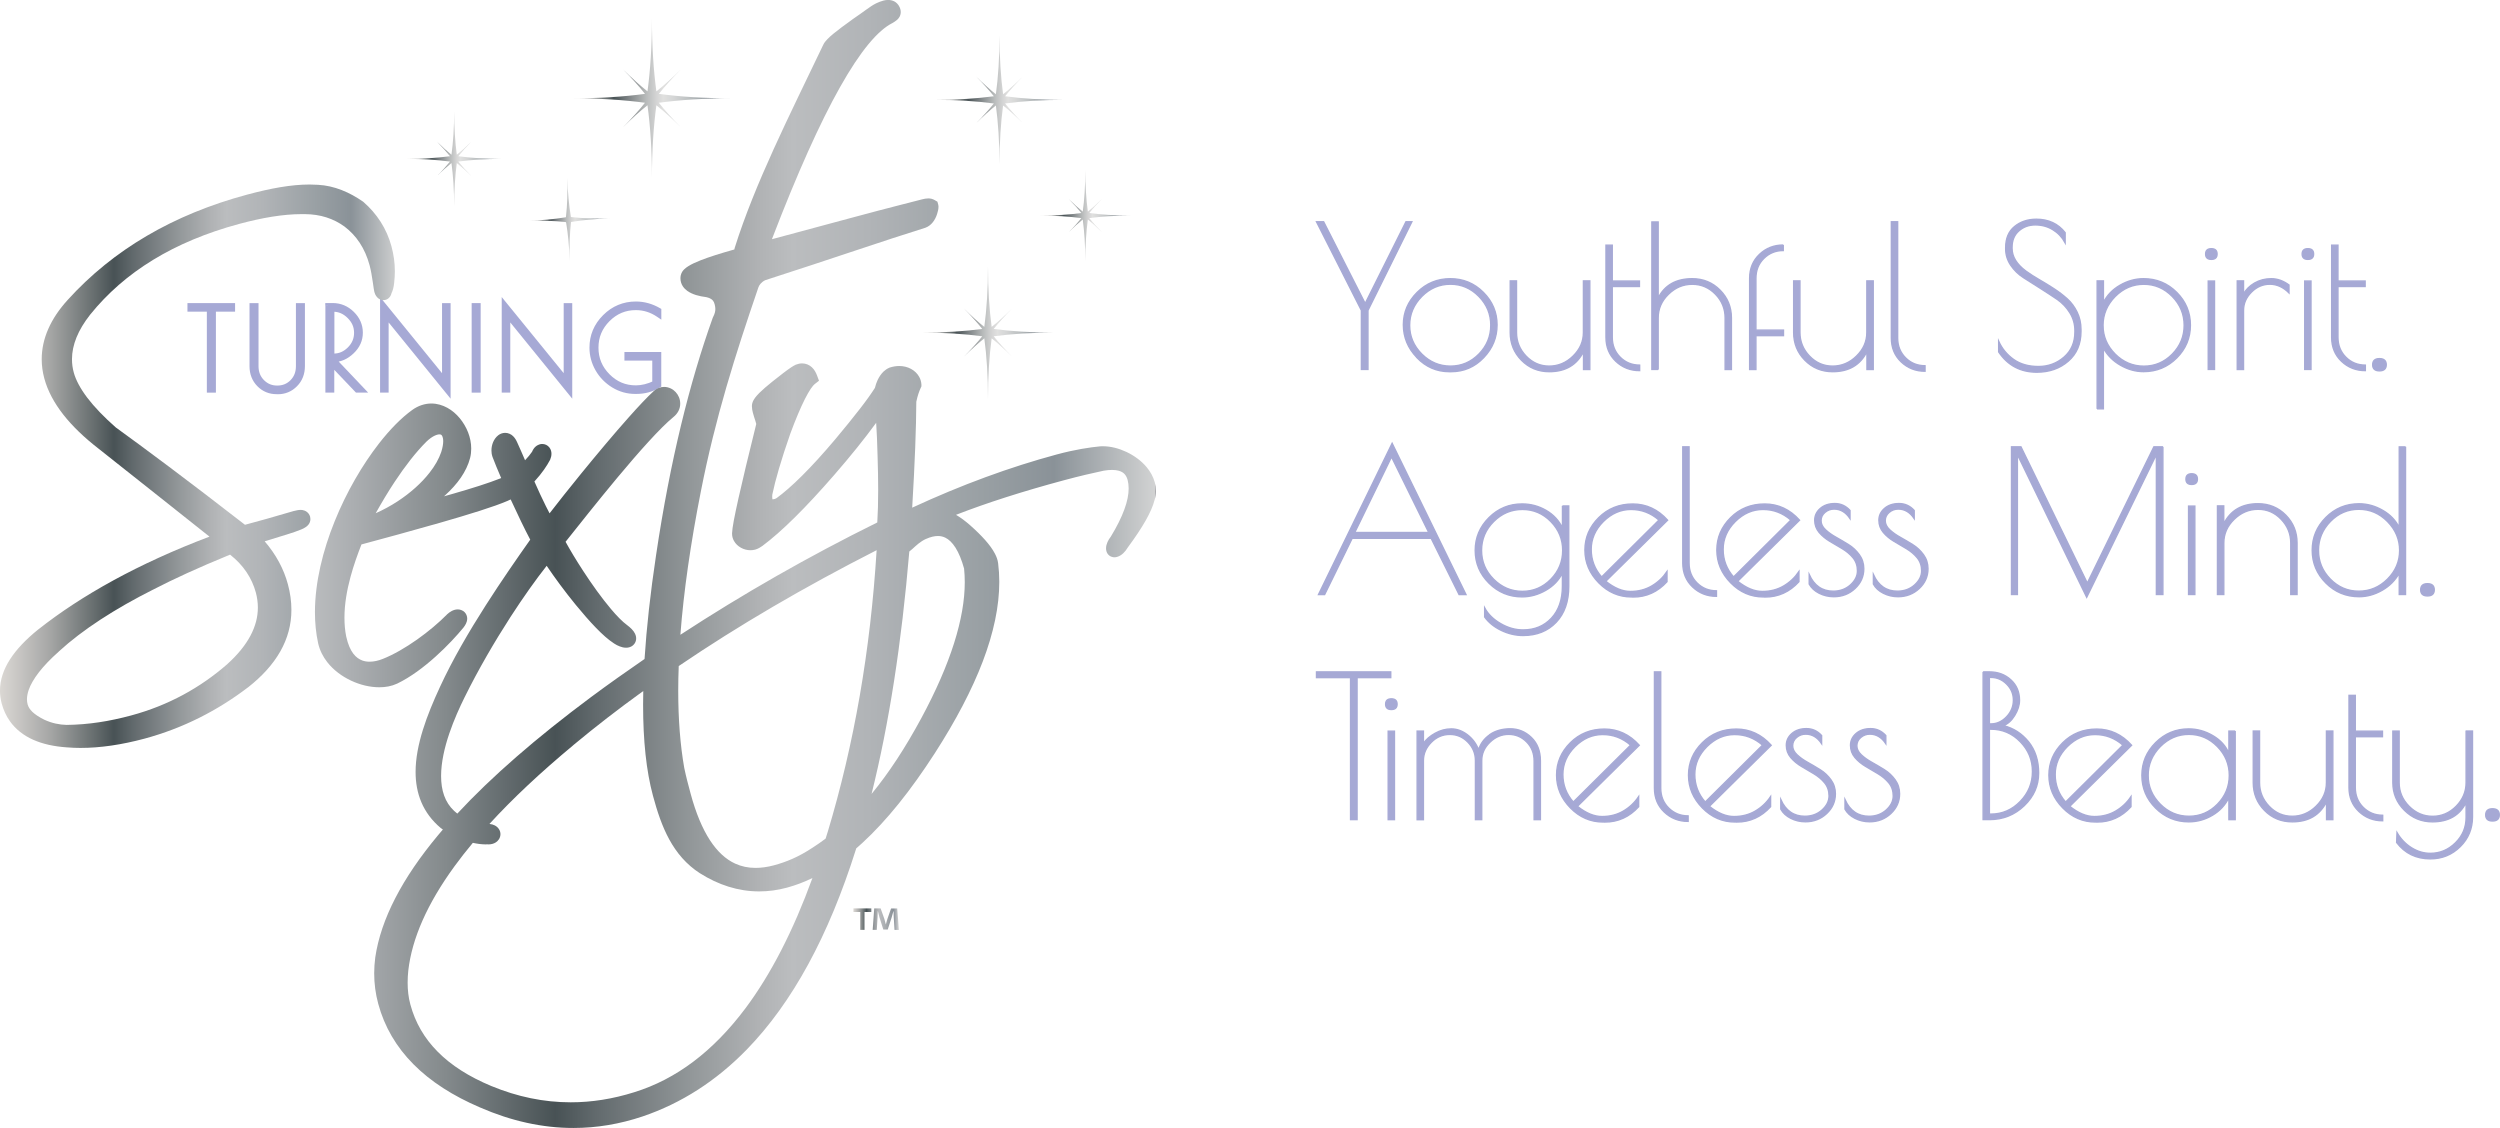 <?xml version="1.0" encoding="UTF-8"?><svg id="Layer_2" xmlns="http://www.w3.org/2000/svg" xmlns:xlink="http://www.w3.org/1999/xlink" viewBox="0 0 449.85 202.97"><defs><style>.cls-1,.cls-2{fill:#a6a9d5;}.cls-3{fill:url(#linear-gradient-8);}.cls-4{fill:url(#linear-gradient-7);}.cls-5{fill:url(#linear-gradient-5);}.cls-6{fill:url(#linear-gradient-6);}.cls-7{fill:url(#linear-gradient-9);}.cls-8{fill:url(#linear-gradient-4);}.cls-9{fill:url(#linear-gradient-3);}.cls-10{fill:url(#linear-gradient-2);}.cls-2{stroke:#a6a9d5;stroke-miterlimit:10;stroke-width:.25px;}.cls-11{fill:url(#linear-gradient);}.cls-12{fill:url(#linear-gradient-10);}.cls-13{fill:url(#linear-gradient-11);}.cls-14{fill:url(#linear-gradient-12);}.cls-15{fill:url(#linear-gradient-13);}</style><linearGradient id="linear-gradient" x1="168.23" y1="76.62" x2="168.24" y2="76.62" gradientTransform="translate(0 212.15) scale(1 -1)" gradientUnits="userSpaceOnUse"><stop offset="0" stop-color="#e4e1de"/><stop offset="0" stop-color="#ddd9d5"/><stop offset=".04" stop-color="#cdcbc8"/><stop offset=".13" stop-color="#a6a7a6"/><stop offset=".24" stop-color="#676e6f"/><stop offset=".29" stop-color="#485255"/><stop offset=".39" stop-color="#888d8f"/><stop offset=".47" stop-color="#b7baba"/><stop offset=".54" stop-color="#d5d5d5"/><stop offset=".57" stop-color="#e0e0df"/><stop offset=".63" stop-color="#d6d7d7"/><stop offset=".73" stop-color="#bdc1c2"/><stop offset=".85" stop-color="#959ca1"/><stop offset=".88" stop-color="#8a9298"/><stop offset="1" stop-color="#d2d3d3"/><stop offset="1" stop-color="#a8a8ab"/></linearGradient><linearGradient id="linear-gradient-2" x1="-2.39" y1="-406.36" x2="-1.9" y2="-406.36" gradientTransform="translate(350.9 59798.47) scale(146.95)" gradientUnits="userSpaceOnUse"><stop offset="0" stop-color="#e4e1de"/><stop offset="0" stop-color="#ddd9d5"/><stop offset=".04" stop-color="#cdcbc8"/><stop offset=".13" stop-color="#a6a7a6"/><stop offset=".24" stop-color="#676e6f"/><stop offset=".29" stop-color="#485255"/><stop offset=".34" stop-color="#636b6e"/><stop offset=".45" stop-color="#929799"/><stop offset=".53" stop-color="#b0b2b4"/><stop offset=".57" stop-color="#bbbdbf"/><stop offset=".66" stop-color="#b1b4b7"/><stop offset=".8" stop-color="#989fa3"/><stop offset=".88" stop-color="#8a9298"/><stop offset="1" stop-color="#d2d3d3"/><stop offset="1" stop-color="#a8a8ab"/></linearGradient><linearGradient id="linear-gradient-3" x1="55.81" y1="119.13" x2="55.81" y2="119.13" gradientTransform="translate(0 212.15) scale(1 -1)" gradientUnits="userSpaceOnUse"><stop offset="0" stop-color="#e4e1de"/><stop offset="0" stop-color="#ddd9d5"/><stop offset=".04" stop-color="#cdcbc8"/><stop offset=".11" stop-color="#a6a7a6"/><stop offset=".22" stop-color="#676e6f"/><stop offset=".26" stop-color="#485255"/><stop offset=".37" stop-color="#888d8f"/><stop offset=".46" stop-color="#b7baba"/><stop offset=".53" stop-color="#d5d5d5"/><stop offset=".57" stop-color="#e0e0df"/><stop offset=".63" stop-color="#d6d7d7"/><stop offset=".73" stop-color="#bdc1c2"/><stop offset=".85" stop-color="#959ca1"/><stop offset=".88" stop-color="#8a9298"/><stop offset="1" stop-color="#d2d3d3"/><stop offset="1" stop-color="#a8a8ab"/></linearGradient><linearGradient id="linear-gradient-4" x1="74.21" y1="73.75" x2="74.22" y2="73.75" gradientTransform="translate(341.08 277.62) scale(0)" xlink:href="#linear-gradient-3"/><linearGradient id="linear-gradient-5" x1="-1.91" y1="-405.65" x2="-1.42" y2="-405.65" gradientTransform="translate(652.81 127016.4) scale(312.87)" gradientUnits="userSpaceOnUse"><stop offset="0" stop-color="#e4e1de"/><stop offset="0" stop-color="#d9d7d6"/><stop offset="0" stop-color="#bebfc1"/><stop offset="0" stop-color="#bbbdbf"/><stop offset=".05" stop-color="#abaeb1"/><stop offset=".16" stop-color="#848a8c"/><stop offset=".29" stop-color="#485255"/><stop offset=".34" stop-color="#636b6e"/><stop offset=".45" stop-color="#929799"/><stop offset=".53" stop-color="#b0b2b4"/><stop offset=".57" stop-color="#bbbdbf"/><stop offset=".66" stop-color="#b1b4b7"/><stop offset=".8" stop-color="#989fa3"/><stop offset=".88" stop-color="#8a9298"/><stop offset="1" stop-color="#d2d3d3"/><stop offset="1" stop-color="#a8a8ab"/></linearGradient><linearGradient id="linear-gradient-6" x1="-11066.83" y1="-7883.16" x2="-11066.35" y2="-7883.16" gradientTransform="translate(468.01 335.42) scale(.03)" xlink:href="#linear-gradient-3"/><linearGradient id="linear-gradient-7" x1="-12.03" y1="-411.74" x2="-11.4" y2="-411.74" gradientTransform="translate(378.67 9748.37) scale(23.58)" xlink:href="#linear-gradient-3"/><linearGradient id="linear-gradient-8" x1="-9.14" y1="-408.8" x2="-8.66" y2="-408.8" gradientTransform="translate(617.01 20233.94) scale(49.35)" xlink:href="#linear-gradient-3"/><linearGradient id="linear-gradient-9" x1="-14.59" y1="-410.75" x2="-14.03" y2="-410.75" gradientTransform="translate(619.12 12201.07) scale(29.61)" xlink:href="#linear-gradient-3"/><linearGradient id="linear-gradient-10" x1="-5.9" y1="-407.42" x2="-5.32" y2="-407.42" gradientTransform="translate(394.18 20124.07) scale(49.35)" xlink:href="#linear-gradient-3"/><linearGradient id="linear-gradient-11" x1="-10.48" y1="-409.12" x2="-9.89" y2="-409.12" gradientTransform="translate(581.88 16170.09) scale(39.48)" xlink:href="#linear-gradient-3"/><linearGradient id="linear-gradient-12" x1="-8.96" y1="-409.69" x2="-8.38" y2="-409.69" gradientTransform="translate(338.37 12159.65) scale(29.61)" xlink:href="#linear-gradient-3"/><linearGradient id="linear-gradient-13" x1="153.55" y1="46.76" x2="161.73" y2="46.76" gradientTransform="translate(0 212.15) scale(1 -1)" gradientUnits="userSpaceOnUse"><stop offset="0" stop-color="#e3e0dd"/><stop offset="0" stop-color="#ddd9d5"/><stop offset=".04" stop-color="#cdcbc8"/><stop offset=".13" stop-color="#a6a7a6"/><stop offset=".24" stop-color="#676f70"/><stop offset=".29" stop-color="#485356"/><stop offset=".34" stop-color="#626b6e"/><stop offset=".45" stop-color="#919699"/><stop offset=".53" stop-color="#afb1b3"/><stop offset=".57" stop-color="#babcbe"/><stop offset=".66" stop-color="#b0b3b6"/><stop offset=".8" stop-color="#979da2"/><stop offset=".88" stop-color="#899097"/><stop offset="1" stop-color="#d2d3d3"/><stop offset="1" stop-color="#a7a7aa"/></linearGradient></defs><g id="Layer_2-2"><g id="Layer_3"><path class="cls-11" d="M168.24,135.53s0,0,0,.01h0Z"/><polygon class="cls-1" points="41.82 55.02 41.35 55.02 41.35 55.13 37.89 55.13 37.89 69.69 37.7 69.69 37.7 70.17 38.18 70.17 38.18 55.13 34.69 55.13 34.69 55.02 34.21 55.02 34.21 55.5 41.82 55.5 41.82 55.02 41.35 55.02 41.82 55.02 41.82 54.54 33.73 54.54 33.73 56.08 37.22 56.08 37.22 70.65 38.85 70.65 38.85 56.08 42.3 56.08 42.3 54.54 41.82 54.54 41.82 55.02"/><path class="cls-1" d="M49.98,70.45v-.48h-.2c-1.13,0-2.03-.38-2.8-1.15-.77-.78-1.14-1.71-1.14-2.91v-10.41h.19v-.48h-.48v10.87c0,1.24.42,2.34,1.25,3.18.82.84,1.89,1.28,3.09,1.27,1.2,0,2.26-.43,3.08-1.26.82-.84,1.24-1.93,1.24-3.19v-10.39h.19v-.48h-.48v10.85c0,1.22-.38,2.16-1.15,2.95-.78.78-1.67,1.15-2.78,1.16v.96c1.34,0,2.53-.49,3.46-1.45.95-.95,1.42-2.2,1.42-3.62v-11.33h-1.62v11.34c0,1.06-.32,1.86-.96,2.52-.65.66-1.41.97-2.39.98-.98,0-1.74-.32-2.41-.99-.65-.67-.97-1.47-.97-2.51v-11.34h-1.62v11.37c0,1.41.48,2.64,1.42,3.59.93.95,2.13,1.44,3.48,1.43h.2v-.48h0Z"/><path class="cls-1" d="M59.03,55.02v.48h.87c1.19,0,2.19.42,3.11,1.31.91.89,1.34,1.87,1.34,3.05,0,1.17-.44,2.15-1.37,3.04-.95.89-1.9,1.3-2.92,1.3h-1.26l5.98,6.3.35-.33v-.48h-.66l-5.27-5.52v5.52h-.17v.48h.48v-15.15h-.48v.48-.48h-.48v15.62h1.6v-4.09l3.9,4.09h2.19l-5.98-6.3-.35.33v.48h.14c1.3,0,2.51-.55,3.58-1.57,1.09-1.03,1.67-2.3,1.66-3.73,0-1.42-.56-2.7-1.63-3.74-1.06-1.04-2.35-1.58-3.78-1.58h-1.35v.48h.48ZM59.68,64.09v.48h.36c1.22,0,2.32-.48,3.23-1.39.92-.91,1.4-2.04,1.39-3.31,0-1.27-.49-2.41-1.43-3.33-.93-.92-2.05-1.41-3.28-1.41h-.74v9.44h.48v-.48h.48v-8.48h-.48v.48h.26c.98,0,1.82.36,2.61,1.14.78.78,1.15,1.62,1.15,2.65,0,1.03-.36,1.87-1.11,2.63-.77.76-1.58,1.11-2.55,1.11h-.36v.48h.48-.48Z"/><polygon class="cls-1" points="80.02 55.02 80.02 55.5 80.12 55.5 80.12 69.04 68.97 55.33 68.97 69.69 68.86 69.69 68.86 70.17 69.35 70.17 69.35 56.15 80.49 69.84 80.49 55.02 80.02 55.02 80.02 55.5 80.02 55.02 79.54 55.02 79.54 67.15 68.39 53.45 68.39 70.65 69.93 70.65 69.93 58.02 81.08 71.74 81.08 54.54 79.54 54.54 79.54 55.02 80.02 55.02"/><polygon class="cls-1" points="85.35 55.02 85.35 55.5 85.53 55.5 85.53 69.69 85.35 69.69 85.35 70.17 85.83 70.17 85.83 55.02 85.35 55.02 85.35 55.5 85.35 55.02 84.87 55.02 84.87 70.65 86.49 70.65 86.49 54.54 84.87 54.54 84.87 55.02 85.35 55.02"/><polygon class="cls-1" points="101.91 55.02 101.91 55.5 102.01 55.5 102.01 69.04 90.87 55.33 90.87 69.69 90.76 69.69 90.76 70.17 91.24 70.17 91.24 56.15 102.38 69.84 102.38 55.02 101.91 55.02 101.91 55.5 101.91 55.02 101.43 55.02 101.43 67.15 90.28 53.45 90.28 70.65 91.82 70.65 91.82 58.02 102.97 71.74 102.97 54.54 101.43 54.54 101.43 55.02 101.91 55.02"/><path class="cls-1" d="M112.83,64.39h.48v-.11h4.72v4.99h.48l-.25-.41c-1.11.69-2.34,1.04-3.74,1.04h-.22c-1.3,0-2.5-.34-3.63-1.02-1.13-.69-2.01-1.59-2.67-2.73-.65-1.14-.97-2.33-.98-3.61,0-2.03.72-3.72,2.18-5.18,1.47-1.46,3.18-2.17,5.22-2.17,1.36,0,2.63.35,3.86,1.07l.24-.41h-.48v.75h.48l.27-.39c-1.34-.91-2.81-1.38-4.37-1.38-2.09,0-3.94.77-5.43,2.27-1.5,1.5-2.26,3.35-2.26,5.45,0,2.1.76,3.95,2.26,5.46,1.49,1.51,3.34,2.29,5.43,2.28,1.19,0,2.4-.3,3.64-.89l.27-.13v-5.34h-5.49v.48h.48-.48v.48h4.53v4.08h.48l-.2-.43c-1.14.54-2.21.8-3.23.8-1.86,0-3.41-.65-4.75-2-1.33-1.35-1.98-2.91-1.98-4.78,0-1.87.65-3.43,1.98-4.77,1.34-1.34,2.89-1.99,4.75-1.99,1.37,0,2.64.4,3.83,1.21l.75.51v-1.93l-.24-.14c-1.36-.79-2.82-1.2-4.34-1.2-2.27,0-4.27.83-5.89,2.45-1.63,1.62-2.47,3.61-2.46,5.86,0,1.44.37,2.81,1.1,4.09.73,1.27,1.74,2.3,3,3.07,1.27.77,2.65,1.16,4.12,1.16h.22c1.56,0,2.99-.39,4.25-1.18l.23-.14v-6.22h-6.63v1.54h.48v-.48h0Z"/><path class="cls-10" d="M55.81,93.01c-.04-.16-.12-.35-.24-.53-.19-.28-.49-.5-.77-.6-.28-.11-.51-.13-.72-.13s-.4.03-.58.06-.37.08-.57.13h-.03c-3.62,1.08-6.6,1.89-8.82,2.49-10.37-8.06-18.22-13.88-23.25-17.52-2.14-1.88-3.85-3.67-5.12-5.33-1.27-1.68-2.08-3.22-2.44-4.55-.22-.8-.32-1.6-.32-2.4,0-1.28.27-2.57.81-3.91.54-1.33,1.36-2.7,2.46-4.1,3.1-3.85,6.86-7.13,11.31-9.85s9.62-4.89,15.51-6.48c4.11-1.11,7.93-1.76,11.22-1.76.19,0,.38,0,.56,0h.02c2.81.02,5.15.79,7.14,2.23,2.12,1.6,3.69,3.88,4.52,6.96h0s0,0,0,0c.27.98.43,2.07.57,2.98.07.46.12.87.18,1.23.03.18.06.34.09.5.02.08.04.16.07.25.03.09.06.19.12.31v.03s.03.03.03.03c.07.13.14.25.29.42.08.08.17.19.34.3.08.05.19.11.32.16s.3.08.47.08c.21,0,.42-.05.6-.13.31-.15.48-.34.59-.49.15-.22.2-.37.24-.5l.03-.12c.22-.44.41-1.06.49-1.93h0v-.02h0c.08-.69.12-1.35.12-1.99,0-1.59-.23-3.08-.61-4.5h0c-.87-3.22-2.64-5.89-5.03-7.98l-.06-.05-.07-.05c-1.17-.81-2.44-1.52-3.8-2.05-1.35-.53-2.78-.87-4.28-.95h-.03c-.48-.03-.97-.05-1.46-.05-3.31,0-7.01.68-11.25,1.82-13.29,3.57-24.11,9.93-32.27,18.93h0c-1.54,1.69-2.71,3.42-3.5,5.22-.79,1.79-1.19,3.63-1.19,5.47,0,1.16.16,2.31.47,3.46.6,2.23,1.77,4.4,3.42,6.51,1.65,2.1,3.79,4.15,6.39,6.16h0c7.77,6.11,14.3,11.37,19.91,15.79-12.78,4.84-23.07,10.58-30.83,16.72h-.01c-2.2,1.78-3.89,3.55-5.06,5.37-1.16,1.81-1.8,3.7-1.8,5.62,0,.78.11,1.55.31,2.32.32,1.18.81,2.25,1.49,3.2,1.01,1.42,2.43,2.54,4.15,3.31s3.75,1.22,6.08,1.38h.02c.8.07,1.62.1,2.46.1,3.49,0,7.37-.56,11.5-1.67,6.96-1.88,13.15-5.06,18.62-9.23h.01c2.52-1.98,4.47-4.12,5.8-6.46s2.01-4.87,2-7.51c0-1.49-.21-3.02-.63-4.57-.74-2.77-2.14-5.36-4.18-7.74.95-.31,2.22-.7,3.87-1.19h.01c1.13-.36,1.99-.64,2.65-.92.34-.14.62-.27.91-.48.15-.11.31-.24.47-.45.08-.11.16-.24.22-.41.06-.16.1-.35.1-.55,0-.14-.02-.28-.05-.41h0ZM40.93,119.48c-4.88,4.27-10.65,7.46-17.33,9.26-3.94,1.06-7.65,1.65-11.62,1.7-1.29-.03-2.64-.3-4.02-.94-.95-.47-1.65-.95-2.13-1.4-.48-.47-.73-.89-.86-1.35-.08-.29-.12-.59-.12-.92,0-.5.1-1.06.31-1.68.32-.93.93-2,1.83-3.17.9-1.16,2.1-2.42,3.59-3.74h0s0-.01,0-.01c4.27-3.91,10-7.64,17.17-11.24h.01c3.24-1.68,7.84-3.82,13.64-6.19,2.42,1.91,3.92,4.2,4.64,6.83.24.91.36,1.81.36,2.69,0,1.69-.43,3.36-1.33,5.06-.9,1.7-2.28,3.41-4.17,5.12h0Z"/><polygon class="cls-9" points="55.81 93.01 55.81 93.01 55.81 93.02 55.81 93.01"/><polygon class="cls-8" points="74.21 73.76 74.21 73.76 74.21 73.76 74.22 73.75 74.21 73.76"/><path class="cls-5" d="M208,88.36c0-.53-.07-1.05-.21-1.57h0c-.28-1.03-.81-1.95-1.47-2.74-.99-1.18-2.29-2.1-3.65-2.74-1.37-.64-2.82-1.01-4.2-1.01-.14,0-.28,0-.42.01h-.05c-1.91.19-4.53.57-7.86,1.47-8.38,2.26-17.06,5.43-26,9.57.48-8.05.72-14.39.74-19.06.25-1.17.5-1.83.78-2.46l.14-.3v-.33c-.03-.49-.16-.96-.39-1.37-.34-.62-.85-1.11-1.48-1.45s-1.35-.52-2.13-.52c-.54,0-1.1.09-1.67.27h-.04s-.04.03-.04.03c-.42.17-.77.42-1.07.7-.44.43-.77.93-1.04,1.48-.22.46-.39.96-.51,1.46-.62.98-1.51,2.24-2.67,3.73-1.22,1.58-2.71,3.42-4.46,5.51h0c-4.43,5.26-7.97,8.7-10.56,10.59h-.01s-.15.1-.3.15c-.13.04-.28.06-.43.07l-.02-.05h0s0-.04,0-.04c-.01-.07-.03-.21-.03-.38,0-.12,0-.25.02-.38.53-2.57,1.6-6.28,3.24-10.97.96-2.6,1.85-4.69,2.62-6.22.39-.76.74-1.38,1.05-1.84.31-.46.58-.75.7-.84l.79-.62-.35-.94c-.2-.54-.47-1.04-.92-1.47-.22-.21-.49-.39-.8-.52-.3-.12-.64-.19-.96-.19-.39,0-.76.08-1.1.22h-.04s-.04.03-.04.03c-.26.12-.48.26-.75.43-.39.26-.87.6-1.43,1.03-.57.43-1.23.95-1.98,1.55h.01s-.01,0-.01,0c-1.02.82-1.8,1.49-2.38,2.07-.29.29-.53.57-.74.84-.2.28-.38.56-.5.95v.05s-.03.05-.03.05c-.04.18-.05.35-.05.5,0,.42.08.78.17,1.14.13.52.31,1.03.44,1.44.07.21.12.39.15.52l.02.09c-1.4,5.64-2.47,10.11-3.2,13.37-.36,1.64-.65,2.98-.84,4.01-.09.52-.17.96-.22,1.34-.05.35-.08.64-.09.91h0v.06h0v.08c0,.47.14.9.34,1.26.3.54.74.94,1.24,1.22s1.09.46,1.73.46c.28,0,.56-.04.85-.11h0c.59-.17.96-.45,1.23-.62l.03-.02.03-.02c3.48-2.59,7.77-6.84,12.96-12.81h0c2.91-3.35,5.42-6.47,7.52-9.35v.05c.11,1.59.19,3.56.25,5.9h0c.07,2.24.11,4.27.11,6.11,0,2.21-.05,4.16-.16,5.87-12.34,6.1-24.14,12.84-35.43,20.21.59-7.72,1.82-16.34,3.69-25.83,2.61-13.27,6.18-24.5,10.31-36.57v-.02s.01-.02.01-.02c.15-.49.57-1.03,1.25-1.36,12-3.86,21.42-7.14,28.76-9.42h.03s.03-.02.03-.02c.55-.2.96-.54,1.26-.89.45-.53.69-1.09.85-1.58.08-.24.14-.47.18-.67.02-.1.04-.2.05-.29s.02-.18.02-.3c0-.04,0-.09,0-.15s-.01-.14-.04-.26l-.15-.55-.5-.29c-.16-.09-.35-.18-.55-.23s-.4-.07-.59-.07c-.39,0-.74.07-1.16.18h0c-.51.14-1.86.47-4.01,1.03-2.16.55-5.15,1.33-8.99,2.37l-13.97,3.76c.02-.06.04-.12.06-.18,4.48-11.66,8.55-20.73,12.19-27.19,1.82-3.23,3.53-5.81,5.11-7.72,1.58-1.92,3.03-3.15,4.23-3.76l.05-.02.04-.03c.28-.17.53-.31.82-.56.15-.13.31-.3.45-.55.14-.25.22-.57.22-.86,0-.19-.03-.36-.07-.51-.05-.2-.14-.41-.26-.61-.18-.3-.46-.6-.81-.79-.36-.19-.76-.27-1.14-.27-.28,0-.55.04-.82.11h0c-.48.13-.92.3-1.33.5-.62.31-1.16.69-1.8,1.15-.64.46-1.39,1.01-2.44,1.72h-.01s-.01.02-.01.02c-1.42,1.02-2.56,1.86-3.42,2.57-.43.35-.79.68-1.09.99-.15.16-.29.31-.42.48-.12.16-.23.33-.33.54h0c-6.13,12.82-12.29,24.95-15.92,36.51h0c-.03.1-.06.2-.07.31-2.53.71-4.58,1.36-6.1,1.96-.89.35-1.59.68-2.16,1.03-.28.18-.54.36-.78.6-.12.12-.24.26-.34.42s-.2.38-.26.63h0c-.04.18-.06.36-.06.56,0,.51.16,1.04.45,1.46.22.32.49.58.79.8.45.32.97.55,1.56.74.56.17,1.2.3,1.91.39.26.07.47.14.63.22.26.13.4.25.52.41.12.15.22.35.3.66.08.32.12.58.12.83,0,.41-.09.83-.41,1.46l-.04.08-.03.08c-4.13,11.54-7.65,25.64-10.18,42.63h0c-1.03,6.85-1.72,13.1-2.08,18.73-3.26,2.24-6.48,4.52-9.65,6.87h0c-9.88,7.36-17.89,14.32-24.04,20.95-.19-.15-.38-.3-.56-.47-.85-.8-1.43-1.71-1.81-2.77-.38-1.05-.55-2.25-.55-3.54,0-2.41.62-5.12,1.47-7.62.85-2.5,1.91-4.81,2.74-6.49h0c2.53-5.12,5.45-10.11,8.27-14.48,2.33-3.6,4.59-6.77,6.52-9.22,1.42,2.11,3.29,4.65,5.22,7.01,1.23,1.5,2.47,2.93,3.64,4.14.58.6,1.15,1.15,1.69,1.62.53.46,1.03.85,1.51,1.16h.01s.03.03.03.03h0c.36.24.71.42,1.06.55.36.14.72.23,1.13.23.16,0,.33-.01.51-.06.14-.03.28-.09.44-.17.23-.12.46-.33.63-.6.16-.27.24-.59.23-.85,0-.34-.09-.6-.19-.82-.16-.33-.36-.59-.61-.85s-.54-.5-.88-.76l.04.03-.04-.03c-.76-.55-1.8-1.6-2.88-2.89-1.64-1.94-3.42-4.43-4.96-6.8-1.29-1.97-2.42-3.87-3.18-5.26,2.29-2.88,5.78-7.29,9.31-11.53,1.92-2.3,3.85-4.55,5.61-6.47,1.75-1.92,3.34-3.51,4.49-4.45h0c.39-.31.7-.69.91-1.1.21-.42.32-.88.31-1.32,0-.81-.32-1.53-.82-2.07-.25-.27-.55-.5-.9-.66-.35-.16-.75-.27-1.17-.27-.33,0-.67.06-.99.19-.32.13-.62.31-.88.55h0s0,.01,0,.01c-1.17,1.07-2.72,2.72-4.49,4.71-2.65,2.97-5.76,6.69-8.6,10.17-2.16,2.65-4.15,5.17-5.66,7.12-.22-.41-.44-.84-.67-1.3-.68-1.35-1.38-2.89-2.06-4.43l.09-.1c1.28-1.39,2.19-2.77,2.7-3.74l.03-.05.02-.05c.14-.34.23-.67.23-1.05,0-.34-.08-.75-.37-1.13-.15-.19-.35-.36-.58-.47-.23-.11-.48-.16-.71-.16-.3,0-.56.08-.77.19-.32.16-.56.38-.74.63-.14.18-.23.37-.32.58-.31.45-.74.99-1.26,1.53-.51-1.17-.98-2.27-1.41-3.2h0c-.19-.43-.41-.81-.75-1.14-.18-.17-.38-.32-.63-.42-.24-.11-.52-.17-.79-.17-.51,0-.94.2-1.24.43-.46.36-.73.79-.93,1.24-.19.46-.3.96-.3,1.5,0,.36.05.74.18,1.12v.03s.02.03.02.03c.39,1.04.93,2.35,1.55,3.78-.09.04-.19.08-.28.12h-.01c-1.96.78-4.96,1.73-8.34,2.7-.54.16-1.1.31-1.66.47.05-.05.11-.09.16-.14,1.12-1.01,2.09-2.08,2.87-3.21.77-1.13,1.35-2.31,1.67-3.55h0c.14-.55.2-1.12.2-1.68,0-2.01-.81-3.95-2.06-5.47-.63-.76-1.38-1.41-2.24-1.88-.86-.47-1.84-.77-2.87-.77-1.16,0-2.36.38-3.44,1.16-1.97,1.42-4,3.49-5.99,6.04-2.98,3.83-5.84,8.71-7.97,13.99-2.13,5.28-3.54,10.94-3.55,16.34,0,1.92.18,3.81.58,5.63h0c.29,1.27.87,2.4,1.63,3.37,1.14,1.46,2.66,2.57,4.3,3.34,1.64.77,3.4,1.19,5.08,1.19,1.11,0,2.19-.19,3.16-.64h.01c2.48-1.19,4.88-3.02,6.97-4.9,2.09-1.88,3.86-3.81,5.01-5.22h0c.18-.23.32-.45.44-.7.12-.25.21-.53.22-.89,0-.2-.03-.43-.13-.65-.07-.17-.18-.34-.3-.47-.19-.21-.43-.35-.65-.43-.22-.08-.43-.11-.61-.11-.43,0-.76.12-1.07.27-.31.16-.6.37-.88.63h-.01s-.01.03-.01.03c-1.42,1.44-3.33,3.06-5.37,4.5-2.04,1.44-4.22,2.71-6.17,3.48h0c-.8.32-1.62.5-2.37.5-.46,0-.89-.07-1.29-.21-.59-.22-1.13-.58-1.64-1.24-.5-.66-.96-1.65-1.27-3.07-.23-1.11-.32-2.26-.32-3.42,0-2.44.45-4.95,1.09-7.32.57-2.11,1.29-4.1,1.97-5.84,3.89-1.05,9.19-2.48,14.1-3.89,2.6-.74,5.08-1.49,7.19-2.16,1.05-.34,2.02-.66,2.86-.96.83-.3,1.54-.57,2.12-.82h.01s.01-.01.01-.01h0c.19-.08.38-.17.56-.26.03.07.06.13.09.19,1.19,2.58,2.42,5.15,3.43,7.05-2.36,3.34-5.21,7.44-8.02,11.84-3.01,4.71-5.96,9.76-8.2,14.61h0c-1.2,2.59-2.3,5.2-3.1,7.78-.8,2.58-1.31,5.12-1.31,7.57,0,1.89.31,3.73,1.04,5.45.73,1.72,1.88,3.29,3.49,4.64h.01s.01.01.01.01c.12.09.24.18.36.26-.29.33-.58.67-.85,1-3.24,3.89-5.81,7.65-7.7,11.32-1.89,3.66-3.11,7.23-3.62,10.71h0v.02c-.12.94-.19,1.88-.19,2.81,0,1.85.24,3.69.73,5.5,1.11,4.12,3.24,7.76,6.33,10.87,3.08,3.11,7.1,5.69,11.99,7.78,5.62,2.45,11.23,3.69,16.81,3.69,4.18,0,8.34-.7,12.45-2.08h0c6.98-2.37,13.23-6.39,18.72-12.02,8.23-8.45,14.75-20.48,19.66-36.05.01-.05.03-.1.04-.15.36-.31.73-.64,1.09-.97,4.41-4.05,8.73-9.46,13.05-16.15h0c3.79-5.89,6.68-11.39,8.64-16.53,1.95-5.14,2.97-9.91,2.97-14.31,0-1.15-.07-2.27-.21-3.37h0c-.08-.6-.28-1.15-.57-1.7-.42-.82-1.03-1.63-1.77-2.47-.75-.84-1.64-1.72-2.66-2.62h0c-.88-.78-1.73-1.41-2.58-1.91,5.53-2.15,11.99-4.22,19.35-6.2,3-.81,5.35-1.34,7.22-1.74.57-.1,1.07-.14,1.51-.14.47,0,.86.05,1.18.14.48.13.79.32,1.04.57.24.25.44.58.58,1.08h0s0,0,0,0c.12.46.19.97.19,1.54,0,1.07-.24,2.35-.78,3.8-.53,1.45-1.34,3.08-2.43,4.87-.25.32-.45.64-.59.96-.16.37-.27.73-.27,1.16,0,.16.02.33.07.51.04.13.1.29.2.44.15.23.41.44.65.53.24.1.44.12.58.12.16,0,.27-.02.34-.04s.12-.03.14-.03h.01c.43-.13.78-.35,1.1-.65.3-.28.58-.63.84-1.07,1.32-1.79,2.39-3.39,3.2-4.82.78-1.39,1.33-2.6,1.61-3.73h0c.17-.51.24-1.03.24-1.55v-.02ZM111.18,114.64l-.03-.03.03.02h0ZM173.48,102.35c.08.77.12,1.58.12,2.41,0,6.47-2.53,14.65-7.8,24.43-2.88,5.34-5.85,9.88-8.97,13.67,3.14-12.59,5.4-27.12,6.79-43.62.19-.14.35-.29.53-.44.36-.32.73-.68,1.14-1,.41-.32.85-.61,1.32-.82h.01c.82-.37,1.54-.53,2.14-.53.5,0,.92.1,1.34.3.62.3,1.24.87,1.84,1.81.58.92,1.11,2.19,1.55,3.79ZM148.91,149.78h0s0,0,0,0c-.11.38-.23.75-.35,1.12-.77.58-1.55,1.12-2.34,1.63h-.01s-.01.01-.01.01c-2.57,1.7-4.78,2.58-6.92,3.16h0c-1.19.32-2.3.47-3.32.47-1.35,0-2.55-.26-3.67-.77-1.68-.77-3.19-2.14-4.55-4.22-1.35-2.08-2.53-4.87-3.47-8.37-.42-1.57-.81-3-1.15-4.65-.72-4.1-1.08-8.73-1.08-13.88,0-1.43.03-2.92.09-4.43,10.73-7.29,22.61-14.23,35.61-20.85-1.11,18.04-4.05,34.93-8.82,50.76h0ZM103.15,134.09h0c3.99-3.32,8.19-6.57,12.6-9.75-.02.84-.03,1.66-.03,2.47,0,6.45.57,11.9,1.77,16.36.77,2.85,1.64,5.51,2.95,7.9,1.3,2.38,3.05,4.48,5.51,6.07h.01c3.28,2.08,6.87,3.26,10.65,3.26,1.65,0,3.32-.22,5.01-.68,1.54-.42,3.06-.99,4.57-1.73-3.46,9.52-7.49,17.34-12.05,23.44-5.83,7.78-12.48,12.77-20,15.1h0c-3.88,1.22-7.68,1.82-11.44,1.82-4.83,0-9.57-.98-14.29-2.93h0c-4.03-1.68-7.24-3.73-9.65-6.17-2.41-2.43-4.04-5.24-4.92-8.5-.35-1.28-.49-2.58-.49-3.94,0-.72.04-1.45.12-2.19.66-5.72,3.38-11.97,8.31-18.74,1.01-1.38,2.11-2.79,3.3-4.22.77.17,1.53.27,2.24.28.13,0,.25,0,.37-.01.07,0,.14.01.21.01.46,0,.91-.1,1.33-.37.2-.14.4-.32.56-.57.15-.24.26-.56.26-.9,0-.29-.08-.59-.22-.82-.2-.36-.5-.6-.79-.75-.29-.15-.59-.23-.9-.26h-.08c4.15-4.54,9.18-9.26,15.1-14.18h0ZM67.61,92.34c1.08-1.93,2.22-3.85,3.42-5.66,1.84-2.78,3.78-5.3,5.72-7.23.51-.49.99-.82,1.39-1.02.41-.2.73-.27.93-.27.13,0,.21.02.27.05.08.04.14.08.23.24.08.16.18.47.18.93,0,.5-.1,1.16-.36,1.97-.41,1.2-1.12,2.47-2.1,3.71-1.46,1.87-3.48,3.67-5.75,5.15-1.25.82-2.57,1.53-3.91,2.13h0ZM148.09,83.65h0s0,0,0,0h0ZM138.96,42.88h0s0,0,0,0Z"/><polygon class="cls-6" points="135.92 98.92 135.91 98.93 135.91 98.93 135.92 98.92"/><path class="cls-4" d="M94.82,39.73c2.64-.08,4.93.01,6.91.22.12.02.12.02.15.15.33,1.97.55,4.25.63,6.88-.07-2.64.01-4.93.23-6.91,0-.14,0-.14.15-.15,1.97-.32,4.25-.55,6.88-.63-2.64.08-4.92,0-6.91-.22-.15,0-.14-.03-.15-.15-.32-1.97-.55-4.25-.63-6.88.08,2.64-.01,4.92-.23,6.91,0,.15,0,.15-.14.16-1.97.33-4.25.55-6.89.63h0Z"/><path class="cls-3" d="M178.81,60.51c3.13-.42,6.74-.66,10.9-.66-4.16,0-7.77-.24-10.9-.66.9-1.14,1.97-2.34,3.27-3.64-1.3,1.3-2.51,2.37-3.64,3.27-.42-3.13-.66-6.74-.66-10.9,0,4.16-.24,7.77-.66,10.9-1.14-.9-2.34-1.97-3.64-3.27,1.3,1.3,2.37,2.51,3.27,3.64-3.13.42-6.74.66-10.9.66,4.16,0,7.77.24,10.9.66-.9,1.13-1.97,2.34-3.27,3.64,1.3-1.3,2.51-2.37,3.64-3.27.42,3.13.66,6.74.66,10.9,0-4.16.24-7.77.66-10.9,1.14.9,2.34,1.97,3.64,3.27-1.3-1.3-2.37-2.51-3.27-3.64h0Z"/><path class="cls-7" d="M196,39.25c2.15-.29,4.63-.46,7.49-.46-2.86,0-5.34-.17-7.49-.46.62-.78,1.36-1.61,2.25-2.5-.89.89-1.72,1.63-2.5,2.25-.29-2.15-.46-4.63-.46-7.49,0,2.86-.16,5.34-.46,7.49-.78-.62-1.61-1.36-2.5-2.25.89.89,1.63,1.72,2.25,2.5-2.15.29-4.63.46-7.49.46,2.86,0,5.34.17,7.49.46-.62.78-1.35,1.61-2.25,2.5.89-.89,1.72-1.63,2.5-2.25.29,2.15.46,4.63.46,7.49,0-2.86.17-5.34.46-7.49.78.62,1.61,1.36,2.5,2.25-.89-.89-1.63-1.72-2.25-2.5h0Z"/><path class="cls-12" d="M118.56,18.49c3.76-.51,8.1-.8,13.11-.8-5,0-9.34-.29-13.11-.8,1.08-1.36,2.38-2.82,3.93-4.38-1.56,1.56-3.01,2.85-4.38,3.93-.51-3.76-.8-8.1-.8-13.11,0,5-.29,9.34-.8,13.11-1.37-1.08-2.82-2.38-4.38-3.93,1.56,1.56,2.85,3.01,3.93,4.38-3.76.51-8.1.8-13.1.8,5,0,9.34.29,13.1.8-1.08,1.36-2.37,2.82-3.93,4.38,1.56-1.56,3.01-2.85,4.38-3.93.51,3.76.8,8.1.8,13.11,0-5,.29-9.34.8-13.1,1.37,1.08,2.82,2.37,4.38,3.93-1.56-1.56-2.85-3.01-3.93-4.38h0Z"/><path class="cls-13" d="M180.86,18.62c3.05-.41,6.57-.65,10.62-.65-4.05,0-7.57-.24-10.62-.65.88-1.11,1.92-2.28,3.19-3.55-1.26,1.26-2.44,2.31-3.55,3.19-.41-3.05-.65-6.57-.65-10.62,0,4.05-.23,7.57-.65,10.62-1.11-.88-2.28-1.92-3.55-3.19,1.26,1.26,2.31,2.44,3.19,3.55-3.05.41-6.57.65-10.62.65,4.05,0,7.57.24,10.62.65-.88,1.1-1.92,2.28-3.19,3.55,1.26-1.26,2.44-2.31,3.55-3.19.41,3.05.65,6.57.65,10.62,0-4.05.24-7.57.65-10.62,1.11.88,2.28,1.92,3.55,3.19-1.26-1.26-2.31-2.44-3.19-3.55h0Z"/><path class="cls-14" d="M82.47,29.07c2.24-.3,4.83-.48,7.81-.48-2.98,0-5.57-.17-7.81-.48.65-.81,1.42-1.68,2.34-2.61-.93.93-1.8,1.7-2.61,2.34-.3-2.24-.48-4.83-.48-7.81,0,2.98-.17,5.57-.48,7.81-.81-.65-1.68-1.42-2.61-2.34.93.93,1.7,1.8,2.34,2.61-2.24.3-4.83.48-7.81.48,2.98,0,5.57.18,7.81.48-.65.81-1.41,1.68-2.34,2.61.93-.93,1.8-1.7,2.61-2.34.3,2.24.48,4.83.48,7.81,0-2.98.18-5.57.48-7.81.81.65,1.68,1.41,2.61,2.34-.93-.93-1.7-1.8-2.34-2.61h0Z"/><path class="cls-15" d="M156.79,163.46v.64h-1.23v3.22h-.77v-3.22h-1.23v-.64h3.23ZM160.96,167.32l-.14-2.27c-.01-.3-.01-.67-.03-1.08h-.04c-.1.34-.21.8-.32,1.15l-.69,2.14h-.8l-.69-2.2c-.07-.3-.18-.75-.27-1.09h-.04c0,.35-.01.72-.03,1.08l-.14,2.27h-.74l.28-3.86h1.15l.67,1.89c.08.3.16.58.26.98h.01c.1-.35.18-.68.27-.96l.67-1.9h1.11l.3,3.86h-.77Z"/></g><path class="cls-2" d="M246.14,66.48h-1.17v-10.63l-8.08-15.95h1.28l7.48,14.71,7.34-14.71h1.06l-7.9,15.95v10.63Z"/><path class="cls-2" d="M254.96,64.34c-1.63-1.69-2.44-3.66-2.44-5.9s.83-4.19,2.48-5.83c1.65-1.64,3.64-2.46,5.97-2.46s4.31.82,5.95,2.46c1.64,1.64,2.46,3.59,2.46,5.85s-.8,4.22-2.41,5.9c-1.61,1.68-3.56,2.52-5.85,2.52h-.32c-2.27,0-4.22-.84-5.85-2.53ZM268.25,58.53c0-2-.71-3.73-2.14-5.19-1.43-1.46-3.14-2.2-5.12-2.2s-3.7.74-5.16,2.21c-1.45,1.48-2.18,3.21-2.18,5.19s.73,3.7,2.18,5.16c1.45,1.45,3.18,2.18,5.17,2.18s3.7-.73,5.12-2.18c1.42-1.45,2.13-3.18,2.13-5.17Z"/><path class="cls-2" d="M284.94,50.54h1.13v15.95h-1.13v-3.22c-1.21,2.41-3.26,3.61-6.17,3.61-1.98,0-3.65-.69-5-2.06-1.35-1.37-2.02-3.04-2.02-5v-9.28h1.13v9.28c0,1.63.57,3.05,1.72,4.25,1.15,1.2,2.53,1.81,4.16,1.81s3.07-.6,4.3-1.81c1.24-1.21,1.86-2.62,1.86-4.25v-9.28Z"/><path class="cls-2" d="M295.04,65.7v.99c-1.68,0-3.11-.56-4.29-1.68-1.18-1.12-1.77-2.56-1.77-4.31v-16.58h1.13v6.45h4.89v.99h-4.89v9.14c0,1.44.48,2.63,1.43,3.58s2.12,1.42,3.49,1.42Z"/><path class="cls-2" d="M298.37,66.48h-1.13v-26.54h1.13v13.68c1.18-2.31,3.22-3.47,6.13-3.47,1.98,0,3.66.69,5.01,2.06,1.36,1.37,2.04,3.04,2.04,5v9.28h-1.13v-9.28c0-1.65-.58-3.08-1.74-4.27-1.16-1.19-2.55-1.79-4.18-1.79s-3.06.6-4.29,1.81c-1.23,1.2-1.84,2.62-1.84,4.25v9.28Z"/><path class="cls-2" d="M320.88,44.09v.99c-1.37,0-2.53.47-3.49,1.42s-1.43,2.14-1.43,3.58v9.32h4.96v.99h-4.96v6.1h-1.13v-16.41c0-1.75.59-3.18,1.77-4.31,1.18-1.12,2.61-1.68,4.29-1.68Z"/><path class="cls-2" d="M335.94,50.54h1.13v15.95h-1.13v-3.22c-1.21,2.41-3.26,3.61-6.17,3.61-1.98,0-3.65-.69-5-2.06-1.35-1.37-2.02-3.04-2.02-5v-9.28h1.13v9.28c0,1.63.57,3.05,1.72,4.25,1.15,1.2,2.53,1.81,4.16,1.81s3.07-.6,4.3-1.81c1.24-1.21,1.86-2.62,1.86-4.25v-9.28Z"/><path class="cls-2" d="M346.39,65.81v.99c-1.68,0-3.11-.56-4.29-1.68-1.18-1.12-1.77-2.56-1.77-4.31v-20.91h1.13v20.91c0,1.44.48,2.63,1.43,3.58s2.12,1.42,3.49,1.42Z"/><path class="cls-2" d="M369.37,41.32c-.93-.57-1.98-.85-3.14-.85s-2.14.36-2.96,1.08c-.82.72-1.22,1.71-1.22,2.96v.18c0,1.49.83,2.85,2.48,4.08.71.52,1.51,1.03,2.39,1.54.89.51,1.77,1.05,2.66,1.63.89.58,1.69,1.19,2.41,1.84.72.65,1.31,1.45,1.77,2.39.46.94.69,1.98.69,3.12v.35c0,2.24-.76,4.03-2.29,5.35-1.52,1.32-3.41,1.98-5.65,1.98-2.95,0-5.24-1.22-6.87-3.65v-1.91c.61,1.35,1.52,2.44,2.71,3.28,1.19.84,2.68,1.26,4.45,1.26s3.31-.57,4.61-1.7,1.95-2.65,1.95-4.54v-.21c0-1.18-.31-2.26-.92-3.24-.61-.98-1.38-1.78-2.3-2.41-.92-.63-1.93-1.28-3.01-1.97-1.09-.68-2.09-1.32-3.01-1.91-.92-.59-1.69-1.33-2.3-2.23-.61-.9-.92-1.88-.92-2.94v-.25c0-1.65.53-2.92,1.6-3.79,1.06-.87,2.37-1.31,3.93-1.31,2.17,0,3.9.8,5.17,2.41v1.81c-.54-.99-1.28-1.77-2.21-2.34Z"/><path class="cls-2" d="M377.36,73.57v-23.03h1.13v3.9c.64-1.3,1.64-2.34,2.99-3.12,1.36-.78,2.77-1.17,4.23-1.17,2.34,0,4.33.82,5.97,2.46,1.64,1.64,2.46,3.61,2.46,5.9s-.82,4.26-2.46,5.9-3.63,2.46-5.97,2.46c-1.42,0-2.8-.38-4.15-1.15-1.35-.77-2.37-1.8-3.08-3.1v10.95h-1.13ZM378.42,58.55c0,1.98.73,3.7,2.18,5.16,1.45,1.45,3.18,2.18,5.17,2.18s3.7-.73,5.12-2.18c1.42-1.45,2.13-3.18,2.13-5.17s-.71-3.73-2.14-5.19c-1.43-1.46-3.14-2.2-5.12-2.2s-3.7.74-5.16,2.21c-1.45,1.48-2.18,3.21-2.18,5.19Z"/><path class="cls-2" d="M397.91,46.67c-.69,0-1.03-.32-1.03-.96s.34-.96,1.03-.96,1.03.32,1.03.96-.34.96-1.03.96ZM398.48,50.57v15.91h-1.13v-15.91h1.13Z"/><path class="cls-2" d="M408.44,51.14c-1.25,0-2.36.47-3.31,1.42s-1.43,2.04-1.43,3.3v10.63h-1.13v-15.95h1.13v2.37c.43-.8,1.09-1.46,1.98-1.98.9-.52,1.9-.78,3.01-.78s2.17.38,3.19,1.13v1.42c-1.04-1.04-2.19-1.56-3.44-1.56Z"/><path class="cls-2" d="M415.28,46.67c-.69,0-1.03-.32-1.03-.96s.34-.96,1.03-.96,1.03.32,1.03.96-.34.96-1.03.96ZM415.84,50.57v15.91h-1.13v-15.91h1.13Z"/><path class="cls-2" d="M425.62,65.7v.99c-1.68,0-3.11-.56-4.29-1.68-1.18-1.12-1.77-2.56-1.77-4.31v-16.58h1.13v6.45h4.89v.99h-4.89v9.14c0,1.44.48,2.63,1.43,3.58s2.12,1.42,3.49,1.42Z"/><path class="cls-2" d="M428.16,66.73c-.82,0-1.22-.37-1.22-1.1s.41-1.1,1.22-1.1,1.22.37,1.22,1.1-.41,1.1-1.22,1.1Z"/><path class="cls-2" d="M250.5,79.77l13.29,27.22h-1.24l-5.03-10.13h-14.21l-4.96,10.13h-1.1l13.25-27.22ZM250.39,82.21l-6.62,13.61h13.32l-6.7-13.61Z"/><path class="cls-2" d="M281.15,91.04h1.13v14.46c0,2.74-.76,4.9-2.27,6.48-1.51,1.58-3.5,2.37-5.95,2.37-1.35,0-2.66-.31-3.93-.92s-2.27-1.42-2.98-2.41v-1.63c.61,1.13,1.58,2.08,2.89,2.83,1.31.76,2.65,1.13,4.02,1.13,2.08,0,3.78-.7,5.1-2.11,1.32-1.41,1.98-3.33,1.98-5.76v-2.37c-.64,1.3-1.64,2.34-3.01,3.12-1.37.78-2.79,1.17-4.25,1.17-2.31,0-4.3-.82-5.95-2.46-1.65-1.64-2.48-3.61-2.48-5.9s.83-4.26,2.48-5.9c1.65-1.64,3.64-2.46,5.95-2.46,1.54,0,2.97.38,4.31,1.15,1.33.77,2.32,1.83,2.96,3.17v-3.97ZM266.59,99.04c0,2.01.73,3.74,2.18,5.19,1.45,1.45,3.18,2.18,5.17,2.18s3.7-.73,5.12-2.18c1.42-1.45,2.13-3.18,2.13-5.19s-.71-3.74-2.13-5.19c-1.42-1.45-3.12-2.18-5.12-2.18s-3.72.73-5.17,2.18c-1.45,1.45-2.18,3.18-2.18,5.19Z"/><path class="cls-2" d="M293.87,107.41h-.32c-2.24,0-4.2-.84-5.86-2.53-1.66-1.69-2.5-3.66-2.5-5.9s.83-4.19,2.48-5.83c1.65-1.64,3.7-2.46,6.13-2.46s4.52.97,6.27,2.91l-11.13,10.99c1.54,1.23,3.01,1.84,4.43,1.84s2.69-.32,3.81-.97,2.05-1.52,2.78-2.6v1.81c-1.68,1.84-3.71,2.76-6.09,2.76ZM293.5,91.67c-1.88,0-3.54.73-5,2.18-1.45,1.45-2.18,3.12-2.18,5.01s.63,3.54,1.88,4.96l10.31-10.24c-1.47-1.28-3.14-1.91-5.02-1.91Z"/><path class="cls-2" d="M308.86,106.31v.99c-1.68,0-3.11-.56-4.29-1.68-1.18-1.12-1.77-2.56-1.77-4.31v-20.91h1.13v20.91c0,1.44.48,2.63,1.43,3.58s2.12,1.42,3.49,1.42Z"/><path class="cls-2" d="M317.61,107.41h-.32c-2.24,0-4.2-.84-5.86-2.53-1.66-1.69-2.5-3.66-2.5-5.9s.83-4.19,2.48-5.83c1.65-1.64,3.7-2.46,6.13-2.46s4.52.97,6.27,2.91l-11.13,10.99c1.54,1.23,3.01,1.84,4.43,1.84s2.69-.32,3.81-.97,2.05-1.52,2.78-2.6v1.81c-1.68,1.84-3.71,2.76-6.09,2.76ZM317.24,91.67c-1.88,0-3.54.73-5,2.18-1.45,1.45-2.18,3.12-2.18,5.01s.63,3.54,1.88,4.96l10.31-10.24c-1.47-1.28-3.14-1.91-5.02-1.91Z"/><path class="cls-2" d="M330.02,91.6c-.61,0-1.16.2-1.63.6s-.71.9-.71,1.49.27,1.13.8,1.63,1.17.95,1.91,1.36,1.49.86,2.25,1.33c.76.47,1.4,1.08,1.93,1.81.53.73.8,1.57.8,2.52,0,1.39-.53,2.58-1.58,3.56-1.05.98-2.32,1.47-3.81,1.47-.95,0-1.83-.21-2.64-.62-.81-.41-1.41-.96-1.79-1.65v-1.7c.9,1.98,2.34,2.98,4.32,2.98,1.23,0,2.26-.38,3.1-1.13.84-.76,1.26-1.6,1.26-2.53s-.27-1.72-.8-2.36c-.53-.64-1.18-1.18-1.93-1.63-.76-.45-1.51-.89-2.25-1.33-.74-.44-1.38-.97-1.91-1.59-.53-.63-.8-1.36-.8-2.2s.34-1.55,1.01-2.13c.67-.58,1.54-.87,2.61-.87s1.97.41,2.73,1.24v1.45c-.76-1.13-1.71-1.7-2.87-1.7Z"/><path class="cls-2" d="M341.57,91.6c-.61,0-1.16.2-1.63.6s-.71.9-.71,1.49.27,1.13.8,1.63,1.17.95,1.91,1.36,1.49.86,2.25,1.33c.76.47,1.4,1.08,1.93,1.81.53.73.8,1.57.8,2.52,0,1.39-.53,2.58-1.58,3.56-1.05.98-2.32,1.47-3.81,1.47-.95,0-1.83-.21-2.64-.62-.81-.41-1.41-.96-1.79-1.65v-1.7c.9,1.98,2.34,2.98,4.32,2.98,1.23,0,2.26-.38,3.1-1.13.84-.76,1.26-1.6,1.26-2.53s-.27-1.72-.8-2.36c-.53-.64-1.18-1.18-1.93-1.63-.76-.45-1.51-.89-2.25-1.33-.74-.44-1.38-.97-1.91-1.59-.53-.63-.8-1.36-.8-2.2s.34-1.55,1.01-2.13c.67-.58,1.54-.87,2.61-.87s1.97.41,2.73,1.24v1.45c-.76-1.13-1.71-1.7-2.87-1.7Z"/><path class="cls-2" d="M389.19,80.4v26.58h-1.17v-25.2l-12.54,25.69-12.47-25.69v25.2h-1.06v-26.58h1.7l11.94,24.52,11.98-24.52h1.63Z"/><path class="cls-2" d="M394.37,87.17c-.69,0-1.03-.32-1.03-.96s.34-.96,1.03-.96,1.03.32,1.03.96-.34.96-1.03.96ZM394.94,91.07v15.91h-1.13v-15.91h1.13Z"/><path class="cls-2" d="M400.14,106.98h-1.13v-15.95h1.13v3.23c1.21-2.41,3.26-3.62,6.17-3.62,1.98,0,3.65.69,5,2.06,1.35,1.37,2.02,3.04,2.02,5v9.28h-1.13v-9.28c0-1.63-.57-3.05-1.72-4.25-1.15-1.21-2.53-1.81-4.16-1.81s-3.07.6-4.31,1.81c-1.24,1.2-1.86,2.62-1.86,4.25v9.28Z"/><path class="cls-2" d="M432.85,80.4v26.58h-1.13v-3.86c-.71,1.3-1.74,2.33-3.08,3.1-1.35.77-2.73,1.15-4.15,1.15-2.34,0-4.33-.82-5.97-2.46-1.64-1.64-2.46-3.61-2.46-5.9s.82-4.26,2.46-5.9,3.63-2.46,5.97-2.46c1.46,0,2.88.39,4.24,1.17,1.36.78,2.36,1.82,2.99,3.12v-14.53h1.13ZM417.19,99.03c0,2,.71,3.72,2.13,5.17,1.42,1.45,3.12,2.18,5.12,2.18s3.72-.73,5.17-2.18c1.45-1.45,2.18-3.17,2.18-5.16s-.73-3.71-2.18-5.19c-1.45-1.48-3.17-2.21-5.16-2.21s-3.69.73-5.12,2.2c-1.43,1.47-2.14,3.2-2.14,5.19Z"/><path class="cls-2" d="M436.8,107.23c-.82,0-1.22-.37-1.22-1.1s.41-1.1,1.22-1.1,1.22.37,1.22,1.1-.41,1.1-1.22,1.1Z"/><path class="cls-2" d="M250.25,120.9v1.03h-6.06v25.55h-1.17v-25.55h-6.13v-1.03h13.36Z"/><path class="cls-2" d="M250.36,127.67c-.69,0-1.03-.32-1.03-.96s.34-.96,1.03-.96,1.03.32,1.03.96-.34.96-1.03.96ZM250.92,131.57v15.91h-1.13v-15.91h1.13Z"/><path class="cls-2" d="M268.09,132.17c1-.68,2.23-1.03,3.67-1.03s2.71.52,3.79,1.56,1.63,2.44,1.63,4.22v10.56h-1.13v-10.56c0-1.37-.45-2.51-1.35-3.42-.9-.91-1.98-1.36-3.24-1.36s-2.39.47-3.37,1.42c-.98.95-1.47,2.04-1.47,3.3v10.63h-1.13v-10.63c0-1.28-.45-2.38-1.35-3.31-.9-.93-1.98-1.4-3.26-1.4s-2.39.47-3.33,1.42-1.42,2.04-1.42,3.3v10.63h-1.13v-15.95h1.13v2.23c.47-.71,1.17-1.32,2.11-1.84.93-.52,1.9-.78,2.91-.78s1.97.35,2.89,1.05c.92.7,1.59,1.6,2.02,2.71.35-1.13,1.03-2.04,2.04-2.73Z"/><path class="cls-2" d="M288.77,147.91h-.32c-2.24,0-4.2-.84-5.86-2.53-1.66-1.69-2.5-3.66-2.5-5.9s.83-4.19,2.48-5.83c1.65-1.64,3.7-2.46,6.13-2.46s4.52.97,6.27,2.91l-11.13,10.99c1.54,1.23,3.01,1.84,4.43,1.84s2.69-.32,3.81-.97,2.05-1.52,2.78-2.61v1.81c-1.68,1.84-3.71,2.76-6.09,2.76ZM288.4,132.17c-1.88,0-3.54.73-5,2.18-1.45,1.45-2.18,3.12-2.18,5.01s.63,3.54,1.88,4.96l10.31-10.24c-1.47-1.28-3.14-1.91-5.02-1.91Z"/><path class="cls-2" d="M303.76,146.81v.99c-1.68,0-3.11-.56-4.29-1.68s-1.77-2.56-1.77-4.31v-20.91h1.13v20.91c0,1.44.48,2.64,1.43,3.58.96.95,2.12,1.42,3.49,1.42Z"/><path class="cls-2" d="M312.51,147.91h-.32c-2.24,0-4.2-.84-5.86-2.53-1.66-1.69-2.5-3.66-2.5-5.9s.83-4.19,2.48-5.83c1.65-1.64,3.7-2.46,6.13-2.46s4.52.97,6.27,2.91l-11.13,10.99c1.54,1.23,3.01,1.84,4.43,1.84s2.69-.32,3.81-.97,2.05-1.52,2.78-2.61v1.81c-1.68,1.84-3.71,2.76-6.09,2.76ZM312.14,132.17c-1.88,0-3.54.73-5,2.18-1.45,1.45-2.18,3.12-2.18,5.01s.63,3.54,1.88,4.96l10.31-10.24c-1.47-1.28-3.14-1.91-5.02-1.91Z"/><path class="cls-2" d="M324.91,132.1c-.61,0-1.16.2-1.63.6s-.71.9-.71,1.49.27,1.13.8,1.63,1.17.95,1.91,1.36,1.49.86,2.25,1.33c.76.47,1.4,1.08,1.93,1.81.53.73.8,1.57.8,2.52,0,1.39-.53,2.58-1.58,3.56-1.05.98-2.32,1.47-3.81,1.47-.95,0-1.83-.21-2.64-.62-.81-.41-1.41-.96-1.79-1.65v-1.7c.9,1.98,2.34,2.98,4.32,2.98,1.23,0,2.26-.38,3.1-1.13.84-.76,1.26-1.6,1.26-2.53s-.27-1.72-.8-2.36-1.18-1.18-1.93-1.63c-.76-.45-1.51-.89-2.25-1.33-.74-.44-1.38-.97-1.91-1.59-.53-.63-.8-1.36-.8-2.2s.34-1.55,1.01-2.13c.67-.58,1.54-.87,2.61-.87s1.97.41,2.73,1.24v1.45c-.76-1.13-1.71-1.7-2.87-1.7Z"/><path class="cls-2" d="M336.46,132.1c-.61,0-1.16.2-1.63.6s-.71.9-.71,1.49.27,1.13.8,1.63,1.17.95,1.91,1.36,1.49.86,2.25,1.33c.76.47,1.4,1.08,1.93,1.81.53.73.8,1.57.8,2.52,0,1.39-.53,2.58-1.58,3.56-1.05.98-2.32,1.47-3.81,1.47-.95,0-1.83-.21-2.64-.62-.81-.41-1.41-.96-1.79-1.65v-1.7c.9,1.98,2.34,2.98,4.32,2.98,1.23,0,2.26-.38,3.1-1.13.84-.76,1.26-1.6,1.26-2.53s-.27-1.72-.8-2.36-1.18-1.18-1.93-1.63c-.76-.45-1.51-.89-2.25-1.33-.74-.44-1.38-.97-1.91-1.59-.53-.63-.8-1.36-.8-2.2s.34-1.55,1.01-2.13c.67-.58,1.54-.87,2.61-.87s1.97.41,2.73,1.24v1.45c-.76-1.13-1.71-1.7-2.87-1.7Z"/><path class="cls-2" d="M356.84,120.9h1.13c1.54,0,2.82.48,3.86,1.43s1.56,2.18,1.56,3.67c0,.9-.29,1.81-.87,2.75s-1.26,1.54-2.04,1.82c1.82.45,3.33,1.42,4.54,2.91,1.2,1.49,1.81,3.36,1.81,5.62s-.86,4.22-2.59,5.88c-1.73,1.66-3.82,2.5-6.27,2.5h-1.13v-26.58ZM357.97,121.9v8.36h.28c1.06,0,2-.43,2.82-1.29.81-.86,1.22-1.85,1.22-2.98s-.4-2.08-1.21-2.89-1.75-1.21-2.84-1.21h-.28ZM357.97,131.22v15.27h.28c2.03,0,3.79-.76,5.26-2.27,1.48-1.51,2.21-3.31,2.21-5.39s-.73-3.87-2.2-5.37c-1.46-1.5-3.22-2.25-5.28-2.25h-.28Z"/><path class="cls-2" d="M377.36,147.91h-.32c-2.24,0-4.2-.84-5.86-2.53-1.66-1.69-2.5-3.66-2.5-5.9s.83-4.19,2.48-5.83c1.65-1.64,3.7-2.46,6.13-2.46s4.52.97,6.27,2.91l-11.13,10.99c1.54,1.23,3.01,1.84,4.43,1.84s2.69-.32,3.81-.97,2.05-1.52,2.78-2.61v1.81c-1.68,1.84-3.71,2.76-6.09,2.76ZM376.99,132.17c-1.88,0-3.54.73-5,2.18-1.45,1.45-2.18,3.12-2.18,5.01s.63,3.54,1.88,4.96l10.31-10.24c-1.47-1.28-3.14-1.91-5.02-1.91Z"/><path class="cls-2" d="M402.2,131.54v15.95h-1.13v-3.97c-.66,1.35-1.65,2.41-2.98,3.19-1.32.78-2.74,1.17-4.25,1.17-2.31,0-4.3-.82-5.95-2.46-1.65-1.64-2.48-3.61-2.48-5.9s.83-4.26,2.48-5.9c1.65-1.64,3.64-2.46,5.95-2.46,1.51,0,2.96.4,4.34,1.21s2.34,1.87,2.89,3.19v-4h1.13ZM386.54,139.54c0,1.98.73,3.7,2.18,5.16s3.18,2.18,5.17,2.18,3.7-.73,5.12-2.18c1.42-1.45,2.13-3.18,2.13-5.17s-.71-3.73-2.14-5.19-3.14-2.2-5.12-2.2-3.7.74-5.16,2.21c-1.45,1.48-2.18,3.21-2.18,5.19Z"/><path class="cls-2" d="M418.64,131.54h1.13v15.95h-1.13v-3.22c-1.21,2.41-3.26,3.61-6.17,3.61-1.98,0-3.65-.68-5-2.06-1.35-1.37-2.02-3.04-2.02-5v-9.28h1.13v9.28c0,1.63.57,3.05,1.72,4.25,1.15,1.21,2.53,1.81,4.16,1.81s3.07-.6,4.3-1.81c1.24-1.21,1.86-2.62,1.86-4.25v-9.28Z"/><path class="cls-2" d="M428.74,146.7v.99c-1.68,0-3.11-.56-4.29-1.68s-1.77-2.56-1.77-4.31v-16.58h1.13v6.45h4.89v.99h-4.89v9.14c0,1.44.48,2.64,1.43,3.58.96.95,2.12,1.42,3.49,1.42Z"/><path class="cls-2" d="M443.77,131.54h1.13v15.45c0,2.1-.73,3.89-2.2,5.35s-3.26,2.2-5.39,2.2c-2.55,0-4.57-.98-6.06-2.94l.07-1.77c.66,1.13,1.53,2.04,2.6,2.71s2.2,1.01,3.38,1.01c1.75,0,3.26-.63,4.54-1.9,1.28-1.26,1.91-2.78,1.91-4.55v-2.69c-1.16,2.31-3.18,3.47-6.06,3.47-1.96,0-3.64-.69-5.03-2.07s-2.09-3.04-2.09-4.98v-9.28h1.13v9.28c0,1.63.6,3.05,1.79,4.25s2.6,1.81,4.23,1.81,3.04-.6,4.24-1.81c1.19-1.21,1.79-2.62,1.79-4.25v-9.28Z"/><path class="cls-2" d="M448.5,147.73c-.82,0-1.22-.37-1.22-1.1s.41-1.1,1.22-1.1,1.22.37,1.22,1.1-.41,1.1-1.22,1.1Z"/></g></svg>